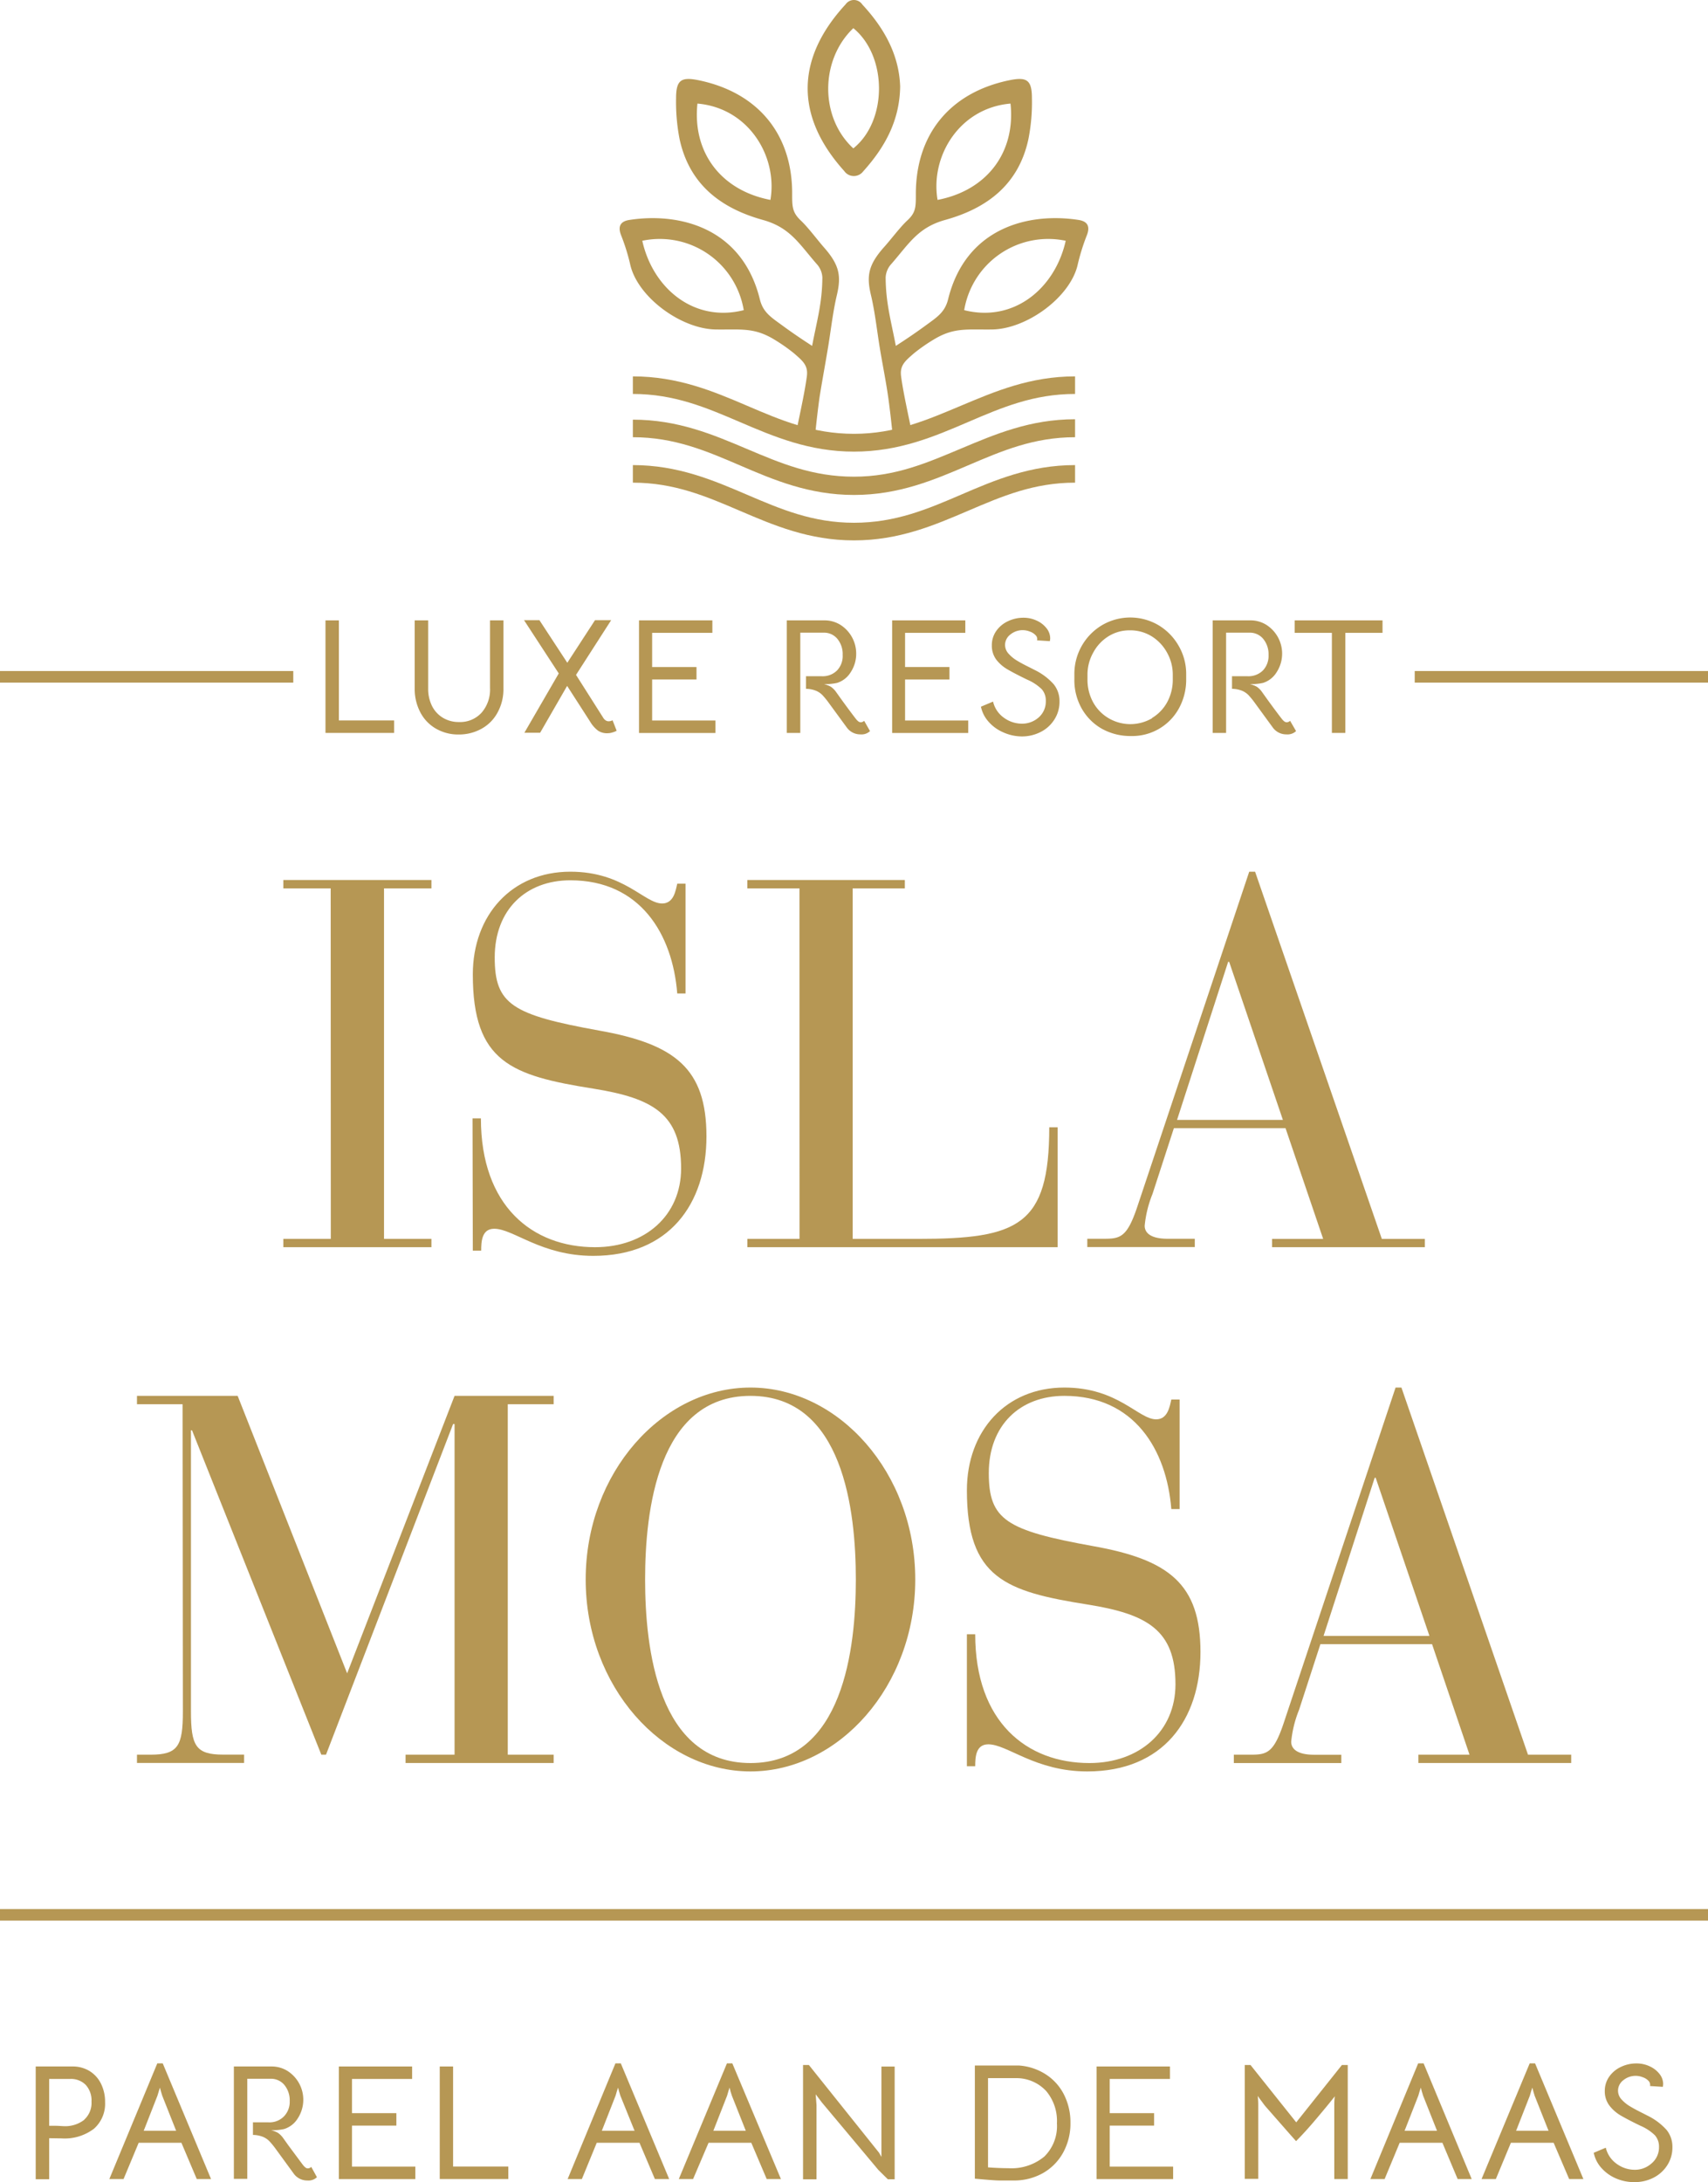 <svg id="Laag_1" data-name="Laag 1" xmlns="http://www.w3.org/2000/svg" viewBox="0 0 291.77 372.69"><defs><style>.cls-1{fill:#b69754;}</style></defs><title>Isla Mosa Logo Gold</title><path class="cls-1" d="M199.09,259.05H191v-1.43h25.3v1.43h-8.1v59.86h8.1v1.42H191v-1.42h8.11Z" transform="translate(-142.6 -107.33)"/><path class="cls-1" d="M223.32,298.33h1.43c0,15,8.81,22,19.5,22,8.56,0,14.7-5.43,14.7-13.45,0-9.26-4.81-12-15-13.63-14-2.22-20.58-4.54-20.58-19.5,0-10.16,6.68-17.55,16.66-17.55,9.17,0,12.65,5.43,15.68,5.43,2,0,2.31-2.23,2.58-3.38h1.42V277h-1.42c-.8-10.15-6.33-19.33-18.26-19.33-7.57,0-12.92,5-12.92,13.19,0,8,3,9.79,17.82,12.47,13,2.31,18.35,6.5,18.35,18.08s-6.42,20.4-19.33,20.4c-8.91,0-13.63-4.63-16.93-4.63-2.14,0-2.22,2.23-2.22,3.74h-1.43Z" transform="translate(-142.6 -107.33)"/><path class="cls-1" d="M279.17,259.05h-8.91v-1.43h26.91v1.43h-8.91v59.86h11.13c17.11,0,22.45-2.23,22.45-19.06h1.43v20.48h-53v-1.42h8.91Z" transform="translate(-142.6 -107.33)"/><path class="cls-1" d="M362.2,300H343.13l-3.65,11.23a19.45,19.45,0,0,0-1.34,5.43c0,1.25,1.07,2.23,3.92,2.23h4.64v1.42H328.34v-1.42h2.86c2.76,0,3.91-.27,5.61-5.26L356,256.2h1l21.65,62.71H386v1.42h-26.1v-1.42h8.73Zm-9.63-28.41h-.17l-8.73,27h18.08Z" transform="translate(-142.6 -107.33)"/><path class="cls-1" d="M173.79,347.15H166v-1.43h17.2l18.7,47.39,18.35-47.39h16.93v1.43h-7.84V407h7.84v1.42h-25.3V407h8.37V350.53H220L198.29,407h-.8L175.4,351.6h-.18v48c0,5.88.8,7.39,5.52,7.39h3.56v1.42H166V407h2.32c4.72,0,5.52-1.51,5.52-7.39Z" transform="translate(-142.6 -107.33)"/><path class="cls-1" d="M270.8,344.3c15.05,0,28.15,14.52,28.15,32.78s-13.1,32.78-28.15,32.78-28.15-14.52-28.15-32.78S255.74,344.3,270.8,344.3Zm0,64.13c15.86,0,18-19.68,18-31.35s-2.13-31.36-18-31.36-18,19.69-18,31.36S254.94,408.43,270.8,408.43Z" transform="translate(-142.6 -107.33)"/><path class="cls-1" d="M307.77,386.43h1.42c0,15,8.82,22,19.51,22,8.55,0,14.7-5.43,14.7-13.45,0-9.26-4.81-12-15.06-13.63-14-2.22-20.57-4.54-20.57-19.5,0-10.16,6.68-17.55,16.65-17.55,9.18,0,12.65,5.43,15.68,5.43,2,0,2.32-2.23,2.59-3.38h1.42v18.7h-1.42c-.81-10.15-6.33-19.33-18.27-19.33-7.57,0-12.91,5-12.91,13.19,0,8,3,9.79,17.81,12.47,13,2.31,18.35,6.5,18.35,18.08s-6.41,20.4-19.33,20.4c-8.9,0-13.63-4.63-16.92-4.63-2.14,0-2.23,2.23-2.23,3.74h-1.42Z" transform="translate(-142.6 -107.33)"/><path class="cls-1" d="M387.23,388.12H368.16l-3.65,11.23a19.45,19.45,0,0,0-1.34,5.43c0,1.25,1.07,2.23,3.92,2.23h4.64v1.42H353.37V407h2.86c2.76,0,3.92-.27,5.61-5.26L381,344.3h1L403.62,407H411v1.42h-26.1V407h8.73Zm-9.63-28.41h-.17l-8.73,27h18.08Z" transform="translate(-142.6 -107.33)"/><path class="cls-1" d="M198.2,213.28h2.29v17.09h9.43v2.13H198.2Z" transform="translate(-142.6 -107.33)"/><path class="cls-1" d="M217,231.73a6.85,6.85,0,0,1-2.63-2.81,8.57,8.57,0,0,1-.93-4V213.28h2.3v11.64a6.55,6.55,0,0,0,.67,3,4.89,4.89,0,0,0,1.86,2,5.2,5.2,0,0,0,2.75.72,4.94,4.94,0,0,0,3.85-1.6,6,6,0,0,0,1.44-4.19V213.28h2.29v11.64a8.25,8.25,0,0,1-1,4.09,6.86,6.86,0,0,1-2.71,2.76,7.91,7.91,0,0,1-3.94,1A7.57,7.57,0,0,1,217,231.73Z" transform="translate(-142.6 -107.33)"/><path class="cls-1" d="M244.78,232.13a5.41,5.41,0,0,1-1.38-1.57l-3.92-6.09-4.61,8h-2.69l5.87-10.13-5.93-9.09h2.63l4.76,7.27,4.73-7.27H247l-6,9.34,4.65,7.33a1.33,1.33,0,0,0,.43.45.9.9,0,0,0,.43.14,1.41,1.41,0,0,0,.73-.17l.7,1.79a3,3,0,0,1-.73.29,2.62,2.62,0,0,1-.75.13A2.78,2.78,0,0,1,244.78,232.13Z" transform="translate(-142.6 -107.33)"/><path class="cls-1" d="M251.76,213.28h12.53v2.13H254v5.84h7.58v2.13H254v7h10.82v2.13H251.76Z" transform="translate(-142.6 -107.33)"/><path class="cls-1" d="M291.22,232.19a2.08,2.08,0,0,1-1.62.56,2.83,2.83,0,0,1-2.35-1.18L284,227.13a13.26,13.26,0,0,0-.94-1.12,3.34,3.34,0,0,0-1.09-.72,4.8,4.8,0,0,0-1.69-.32v-2.15H283a3.45,3.45,0,0,0,2.6-1,3.56,3.56,0,0,0,.95-2.64,4.09,4.09,0,0,0-.9-2.74,2.94,2.94,0,0,0-2.34-1.06h-4V232.5H277V213.28h6.43a5.09,5.09,0,0,1,2.76.78,5.82,5.82,0,0,1,2.67,4.87,5.71,5.71,0,0,1-.95,3.22,4.19,4.19,0,0,1-2.32,1.81,9,9,0,0,1-2.24.2,4.83,4.83,0,0,1,1.19.46,3.76,3.76,0,0,1,.82.8l1,1.4c1.45,2,2.27,3.06,2.46,3.3a2.45,2.45,0,0,0,.43.43.7.7,0,0,0,.38.13.85.85,0,0,0,.59-.25Z" transform="translate(-142.6 -107.33)"/><path class="cls-1" d="M295,213.28H307.5v2.13H297.21v5.84h7.58v2.13h-7.58v7H308v2.13H295Z" transform="translate(-142.6 -107.33)"/><path class="cls-1" d="M314,232.41a7,7,0,0,1-2.5-1.79,5.53,5.53,0,0,1-1.33-2.6l2.07-.87a4.67,4.67,0,0,0,1.87,2.77,5.21,5.21,0,0,0,3,1,4.25,4.25,0,0,0,2.94-1.08,3.59,3.59,0,0,0,1.2-2.81,2.88,2.88,0,0,0-.7-2,8.1,8.1,0,0,0-2.46-1.62c-1.49-.72-2.63-1.32-3.4-1.77A6.64,6.64,0,0,1,312.8,220a4,4,0,0,1-.77-2.45,4.21,4.21,0,0,1,.74-2.44,5,5,0,0,1,2-1.68,6.07,6.07,0,0,1,2.67-.6,5.21,5.21,0,0,1,2.25.49,4.42,4.42,0,0,1,1.68,1.3,2.78,2.78,0,0,1,.63,1.73,3.32,3.32,0,0,1-.06.48l-2.18-.14a.9.9,0,0,0-.24-.86,2.35,2.35,0,0,0-1-.64,3.23,3.23,0,0,0-1.18-.24,3.31,3.31,0,0,0-2.14.74,2.26,2.26,0,0,0-.91,1.78,2.22,2.22,0,0,0,.61,1.51,6.15,6.15,0,0,0,1.41,1.16c.54.33,1.24.71,2.1,1.13l1,.51a10.51,10.51,0,0,1,3.18,2.4,4.56,4.56,0,0,1,1,2.94,5.58,5.58,0,0,1-.88,3.1,5.92,5.92,0,0,1-2.36,2.13,7,7,0,0,1-3.19.75A7.83,7.83,0,0,1,314,232.41Z" transform="translate(-142.6 -107.33)"/><path class="cls-1" d="M330.81,231.78a9.17,9.17,0,0,1-3.44-3.47,9.87,9.87,0,0,1-1.24-5v-.81a9.68,9.68,0,0,1,4.74-8.41,9.53,9.53,0,0,1,9.61,0,9.68,9.68,0,0,1,3.46,3.53,9.55,9.55,0,0,1,1.29,4.88v.81a10.17,10.17,0,0,1-1.24,5,9.09,9.09,0,0,1-8.21,4.72A10,10,0,0,1,330.81,231.78Zm8.57-1.82a7.11,7.11,0,0,0,2.61-2.72,8,8,0,0,0,.95-3.89v-.81a7.65,7.65,0,0,0-1-3.79,7.48,7.48,0,0,0-2.64-2.77,6.94,6.94,0,0,0-3.68-1,6.78,6.78,0,0,0-3.64,1,7.32,7.32,0,0,0-2.61,2.77,7.64,7.64,0,0,0-1,3.79v.81a8,8,0,0,0,.95,3.89A7.13,7.13,0,0,0,332,230a7.33,7.33,0,0,0,7.39,0Z" transform="translate(-142.6 -107.33)"/><path class="cls-1" d="M364,232.19a2.11,2.11,0,0,1-1.63.56,2.83,2.83,0,0,1-2.35-1.18l-3.24-4.44a13.26,13.26,0,0,0-.94-1.12,3.34,3.34,0,0,0-1.09-.72,4.8,4.8,0,0,0-1.69-.32v-2.15h2.69a3.49,3.49,0,0,0,2.6-1,3.6,3.6,0,0,0,.95-2.64,4.1,4.1,0,0,0-.91-2.74,2.94,2.94,0,0,0-2.34-1.06h-4V232.5h-2.29V213.28h6.44a5.08,5.08,0,0,1,2.75.78,5.83,5.83,0,0,1,1.72,8.09,4.19,4.19,0,0,1-2.32,1.81,9,9,0,0,1-2.24.2,4.67,4.67,0,0,1,1.19.46,3.55,3.55,0,0,1,.82.8l1,1.4c1.45,2,2.27,3.06,2.46,3.3a2.45,2.45,0,0,0,.43.43.72.72,0,0,0,.38.13.83.83,0,0,0,.59-.25Z" transform="translate(-142.6 -107.33)"/><path class="cls-1" d="M370.12,215.41h-6.35v-2.13h15v2.13h-6.35V232.5h-2.3Z" transform="translate(-142.6 -107.33)"/><path class="cls-1" d="M157.85,461a5.23,5.23,0,0,1,2,2.19,6.9,6.9,0,0,1,.7,3.16,5.68,5.68,0,0,1-1.9,4.53,8.26,8.26,0,0,1-5.56,1.65L151,472.5v7h-2.3V460.25h6.24A5.47,5.47,0,0,1,157.85,461Zm-.85,8.32a3.83,3.83,0,0,0,1.23-3.06,3.92,3.92,0,0,0-1-2.88,3.52,3.52,0,0,0-2.65-1H151v8l1,0c.7,0,1.18.06,1.42.06A5.31,5.31,0,0,0,157,469.35Z" transform="translate(-142.6 -107.33)"/><path class="cls-1" d="M169.47,459.72h.93l8.25,19.75h-2.44l-2.62-6.19h-7.3l-2.58,6.19h-2.43Zm.84,5.51-.22-.73-.17-.64-.19.61-.23.76-2.35,6h5.54Z" transform="translate(-142.6 -107.33)"/><path class="cls-1" d="M196.74,479.16a2.08,2.08,0,0,1-1.62.56,2.83,2.83,0,0,1-2.35-1.18l-3.24-4.44a13.26,13.26,0,0,0-.94-1.12,3.34,3.34,0,0,0-1.09-.72,4.8,4.8,0,0,0-1.69-.32v-2.15h2.68a3.45,3.45,0,0,0,2.6-1,3.57,3.57,0,0,0,1-2.64,4.1,4.1,0,0,0-.91-2.74,2.94,2.94,0,0,0-2.34-1.06h-4v17.09h-2.29V460.25h6.43a5.09,5.09,0,0,1,2.76.78,5.83,5.83,0,0,1,1.72,8.09,4.19,4.19,0,0,1-2.32,1.81,9,9,0,0,1-2.24.2,4.67,4.67,0,0,1,1.19.46,3.76,3.76,0,0,1,.82.8l1,1.4c1.45,1.95,2.27,3.06,2.46,3.3a2.45,2.45,0,0,0,.43.43.62.62,0,0,0,.38.13.85.85,0,0,0,.59-.25Z" transform="translate(-142.6 -107.33)"/><path class="cls-1" d="M200.49,460.25H213v2.13H202.73v5.84h7.58v2.13h-7.58v7h10.82v2.13H200.49Z" transform="translate(-142.6 -107.33)"/><path class="cls-1" d="M217.72,460.25H220v17.09h9.43v2.13H217.72Z" transform="translate(-142.6 -107.33)"/><path class="cls-1" d="M247.73,459.72h.92l8.26,19.75h-2.44l-2.63-6.19h-7.3L242,479.47h-2.43Zm.84,5.51-.22-.73-.17-.64-.2.61-.22.76-2.35,6H251Z" transform="translate(-142.6 -107.33)"/><path class="cls-1" d="M266.78,459.72h.92L276,479.47h-2.43l-2.63-6.19h-7.3L261,479.47h-2.44Zm.84,5.51-.23-.73-.16-.64-.2.61-.22.76-2.35,6H270Z" transform="translate(-142.6 -107.33)"/><path class="cls-1" d="M279.78,460h1l12,15,.39.7,0-.78,0-14.66h2.26v19.25h-1.17l-1.62-1.6L283,466.4,281.94,465l.14,1.85v12.67h-2.3Z" transform="translate(-142.6 -107.33)"/><path class="cls-1" d="M321.19,461.56a8.84,8.84,0,0,1,3.15,3.46,10.47,10.47,0,0,1,1.12,4.85,10.29,10.29,0,0,1-1.25,5.09,9,9,0,0,1-3.45,3.5,10,10,0,0,1-5,1.26h-2.37c-.51,0-1.4-.06-2.69-.17l-1.57-.14V460.08l7.47,0A9.69,9.69,0,0,1,321.19,461.56ZM321,475.63a7.3,7.3,0,0,0,2.15-5.67,7.93,7.93,0,0,0-1.83-5.51,6.94,6.94,0,0,0-5.08-2.21h-4.86v15.24c1.27.09,2.41.14,3.44.14A8.78,8.78,0,0,0,321,475.63Z" transform="translate(-142.6 -107.33)"/><path class="cls-1" d="M329.93,460.25h12.53v2.13H332.17v5.84h7.58v2.13h-7.58v7H343v2.13H329.93Z" transform="translate(-142.6 -107.33)"/><path class="cls-1" d="M356.22,460l7.81,9.79,7.8-9.79h1v19.47h-2.3V466.8c0-.28,0-.77.09-1.46-.9,1.16-2,2.47-3.23,3.93S365,472,364,473l-1.12-1.26-4.14-4.72c-.17-.21-.33-.42-.49-.65l-.46-.61-.34-.48a13.06,13.06,0,0,1,.09,1.49v12.67h-2.3V460Z" transform="translate(-142.6 -107.33)"/><path class="cls-1" d="M384.86,459.72h.93L394,479.47H391.6L389,473.28h-7.3l-2.57,6.19h-2.43Zm.84,5.51-.22-.73-.17-.64-.2.61-.22.76-2.35,6h5.54Z" transform="translate(-142.6 -107.33)"/><path class="cls-1" d="M403.91,459.72h.92l8.25,19.75h-2.43L408,473.28h-7.3l-2.57,6.19h-2.44Zm.84,5.51-.22-.73-.17-.64-.2.61-.22.76-2.35,6h5.54Z" transform="translate(-142.6 -107.33)"/><path class="cls-1" d="M418.68,479.38a7,7,0,0,1-2.51-1.79,5.52,5.52,0,0,1-1.32-2.6l2.06-.87a4.69,4.69,0,0,0,1.88,2.77,5.21,5.21,0,0,0,3,1,4.23,4.23,0,0,0,2.93-1.08A3.57,3.57,0,0,0,426,474a2.93,2.93,0,0,0-.7-2,8.1,8.1,0,0,0-2.46-1.62c-1.5-.72-2.63-1.32-3.4-1.77a6.64,6.64,0,0,1-1.93-1.71,4,4,0,0,1-.77-2.45,4.21,4.21,0,0,1,.74-2.44,5,5,0,0,1,2-1.68,6.07,6.07,0,0,1,2.67-.6,5.21,5.21,0,0,1,2.25.49,4.42,4.42,0,0,1,1.68,1.3,2.78,2.78,0,0,1,.63,1.73,3.32,3.32,0,0,1-.06.48l-2.18-.14a1,1,0,0,0-.24-.86,2.35,2.35,0,0,0-1-.64,3.27,3.27,0,0,0-1.18-.24,3.31,3.31,0,0,0-2.14.74,2.26,2.26,0,0,0-.91,1.78,2.21,2.21,0,0,0,.6,1.51,6.21,6.21,0,0,0,1.42,1.16c.54.33,1.24.71,2.09,1.13l1,.51a10.64,10.64,0,0,1,3.18,2.4,4.56,4.56,0,0,1,1,2.94,5.58,5.58,0,0,1-.88,3.1,6,6,0,0,1-2.36,2.13,7,7,0,0,1-3.19.75A7.8,7.8,0,0,1,418.68,479.38Z" transform="translate(-142.6 -107.33)"/><path class="cls-1" d="M274.21,141.47c1.26-7.45-3.74-15.7-12.47-16.45-.88,8.31,4,14.83,12.47,16.45m-4.56,18.83a14.54,14.54,0,0,0-17.33-11.85c1.79,8.08,8.79,14,17.33,11.85M278.44,182c.53-2.79,1.61-7.44,2-10.47.22-1.84-.77-2.6-2.17-3.83a29.63,29.63,0,0,0-3.77-2.6c-3.24-1.84-5.43-1.45-9.59-1.5-6-.07-13.54-5.62-14.69-11.26a34.8,34.8,0,0,0-1.56-4.93c-.55-1.5,0-2.3,1.47-2.52,8.44-1.3,19.23,1.25,22.27,13.55.53,2.16,1.8,3,3.7,4.37,1.46,1.08,3.14,2.24,5.23,3.59.84-4.4,1.72-7.3,1.75-11.7a3.68,3.68,0,0,0-1-2.32c-3-3.45-4.52-6.19-9.13-7.48-7.23-2-12.57-6.08-14.25-13.77a32.88,32.88,0,0,1-.61-7c0-3.15.87-3.72,3.93-3.08,10.06,2.1,16,9.22,15.9,19.54,0,2.1.05,3.06,1.51,4.43,1.25,1.18,2.82,3.31,3.95,4.59,2.64,3,2.94,4.88,2.18,8.11-.68,2.88-1,5.85-1.48,8.77s-1,5.69-1.46,8.55c-.24,1.64-.66,5.23-.81,7Z" transform="translate(-142.6 -107.33)"/><path class="cls-1" d="M302.76,141.47c-1.27-7.45,3.73-15.7,12.46-16.45.89,8.31-4,14.83-12.46,16.45m4.55,18.83a14.55,14.55,0,0,1,17.34-11.85c-1.8,8.08-8.8,14-17.34,11.85M298.52,182c-.52-2.79-1.61-7.44-2-10.47-.22-1.84.77-2.6,2.17-3.83a29.71,29.71,0,0,1,3.78-2.6c3.23-1.84,5.43-1.45,9.58-1.5,6-.07,13.55-5.62,14.69-11.26a36.14,36.14,0,0,1,1.56-4.93c.55-1.5,0-2.3-1.47-2.52-8.44-1.3-19.23,1.25-22.27,13.55-.53,2.16-1.8,3-3.69,4.37-1.47,1.08-3.14,2.24-5.24,3.59-.84-4.4-1.71-7.3-1.74-11.7a3.69,3.69,0,0,1,1-2.32c3-3.45,4.52-6.19,9.14-7.48,7.23-2,12.57-6.08,14.24-13.77a32.25,32.25,0,0,0,.61-7c0-3.15-.86-3.72-3.93-3.08-10.06,2.1-15.95,9.22-15.9,19.54,0,2.1,0,3.06-1.5,4.43-1.26,1.18-2.83,3.31-4,4.59-2.64,3-2.94,4.88-2.17,8.11.68,2.88,1,5.85,1.47,8.77s1.05,5.69,1.46,8.55c.24,1.64.66,5.23.81,7Z" transform="translate(-142.6 -107.33)"/><path class="cls-1" d="M288.37,132.67c5.85-4.69,5.84-15.75,0-20.53-5.72,5.47-5.72,15.28,0,20.53m8-10.58c-.08,5.88-2.65,10.44-6.31,14.5a2,2,0,0,1-3.25-.06c-8.51-9.44-8.21-19.32.26-28.48a1.72,1.72,0,0,1,2.84.06c3.72,4,6.28,8.57,6.46,14" transform="translate(-142.6 -107.33)"/><path class="cls-1" d="M326.25,171.61c-7.68,0-13.68,2.57-19.47,5s-11.23,4.81-18.3,4.81-12.52-2.34-18.29-4.81-11.8-5-19.48-5v3c7.07,0,12.52,2.33,18.29,4.8s11.8,5.05,19.48,5.05,13.68-2.56,19.48-5.05,11.23-4.8,18.29-4.8Z" transform="translate(-142.6 -107.33)"/><path class="cls-1" d="M326.25,178.93c-7.68,0-13.68,2.57-19.47,5s-11.23,4.81-18.3,4.81S276,186.46,270.19,184s-11.8-5-19.48-5v3c7.07,0,12.52,2.33,18.29,4.81s11.8,5.05,19.48,5.05,13.68-2.57,19.48-5.05,11.23-4.81,18.29-4.81Z" transform="translate(-142.6 -107.33)"/><path class="cls-1" d="M326.25,186.76c-7.68,0-13.68,2.56-19.47,5.05s-11.23,4.8-18.3,4.8-12.52-2.33-18.29-4.8-11.8-5.05-19.48-5.05v3c7.07,0,12.52,2.34,18.29,4.81s11.8,5.05,19.48,5.05,13.68-2.57,19.48-5.05,11.23-4.81,18.29-4.81Z" transform="translate(-142.6 -107.33)"/><rect class="cls-1" y="114.6" width="50.1" height="1.98"/><rect class="cls-1" x="241.67" y="114.6" width="50.1" height="1.98"/><rect class="cls-1" y="326.03" width="291.77" height="1.98"/></svg>